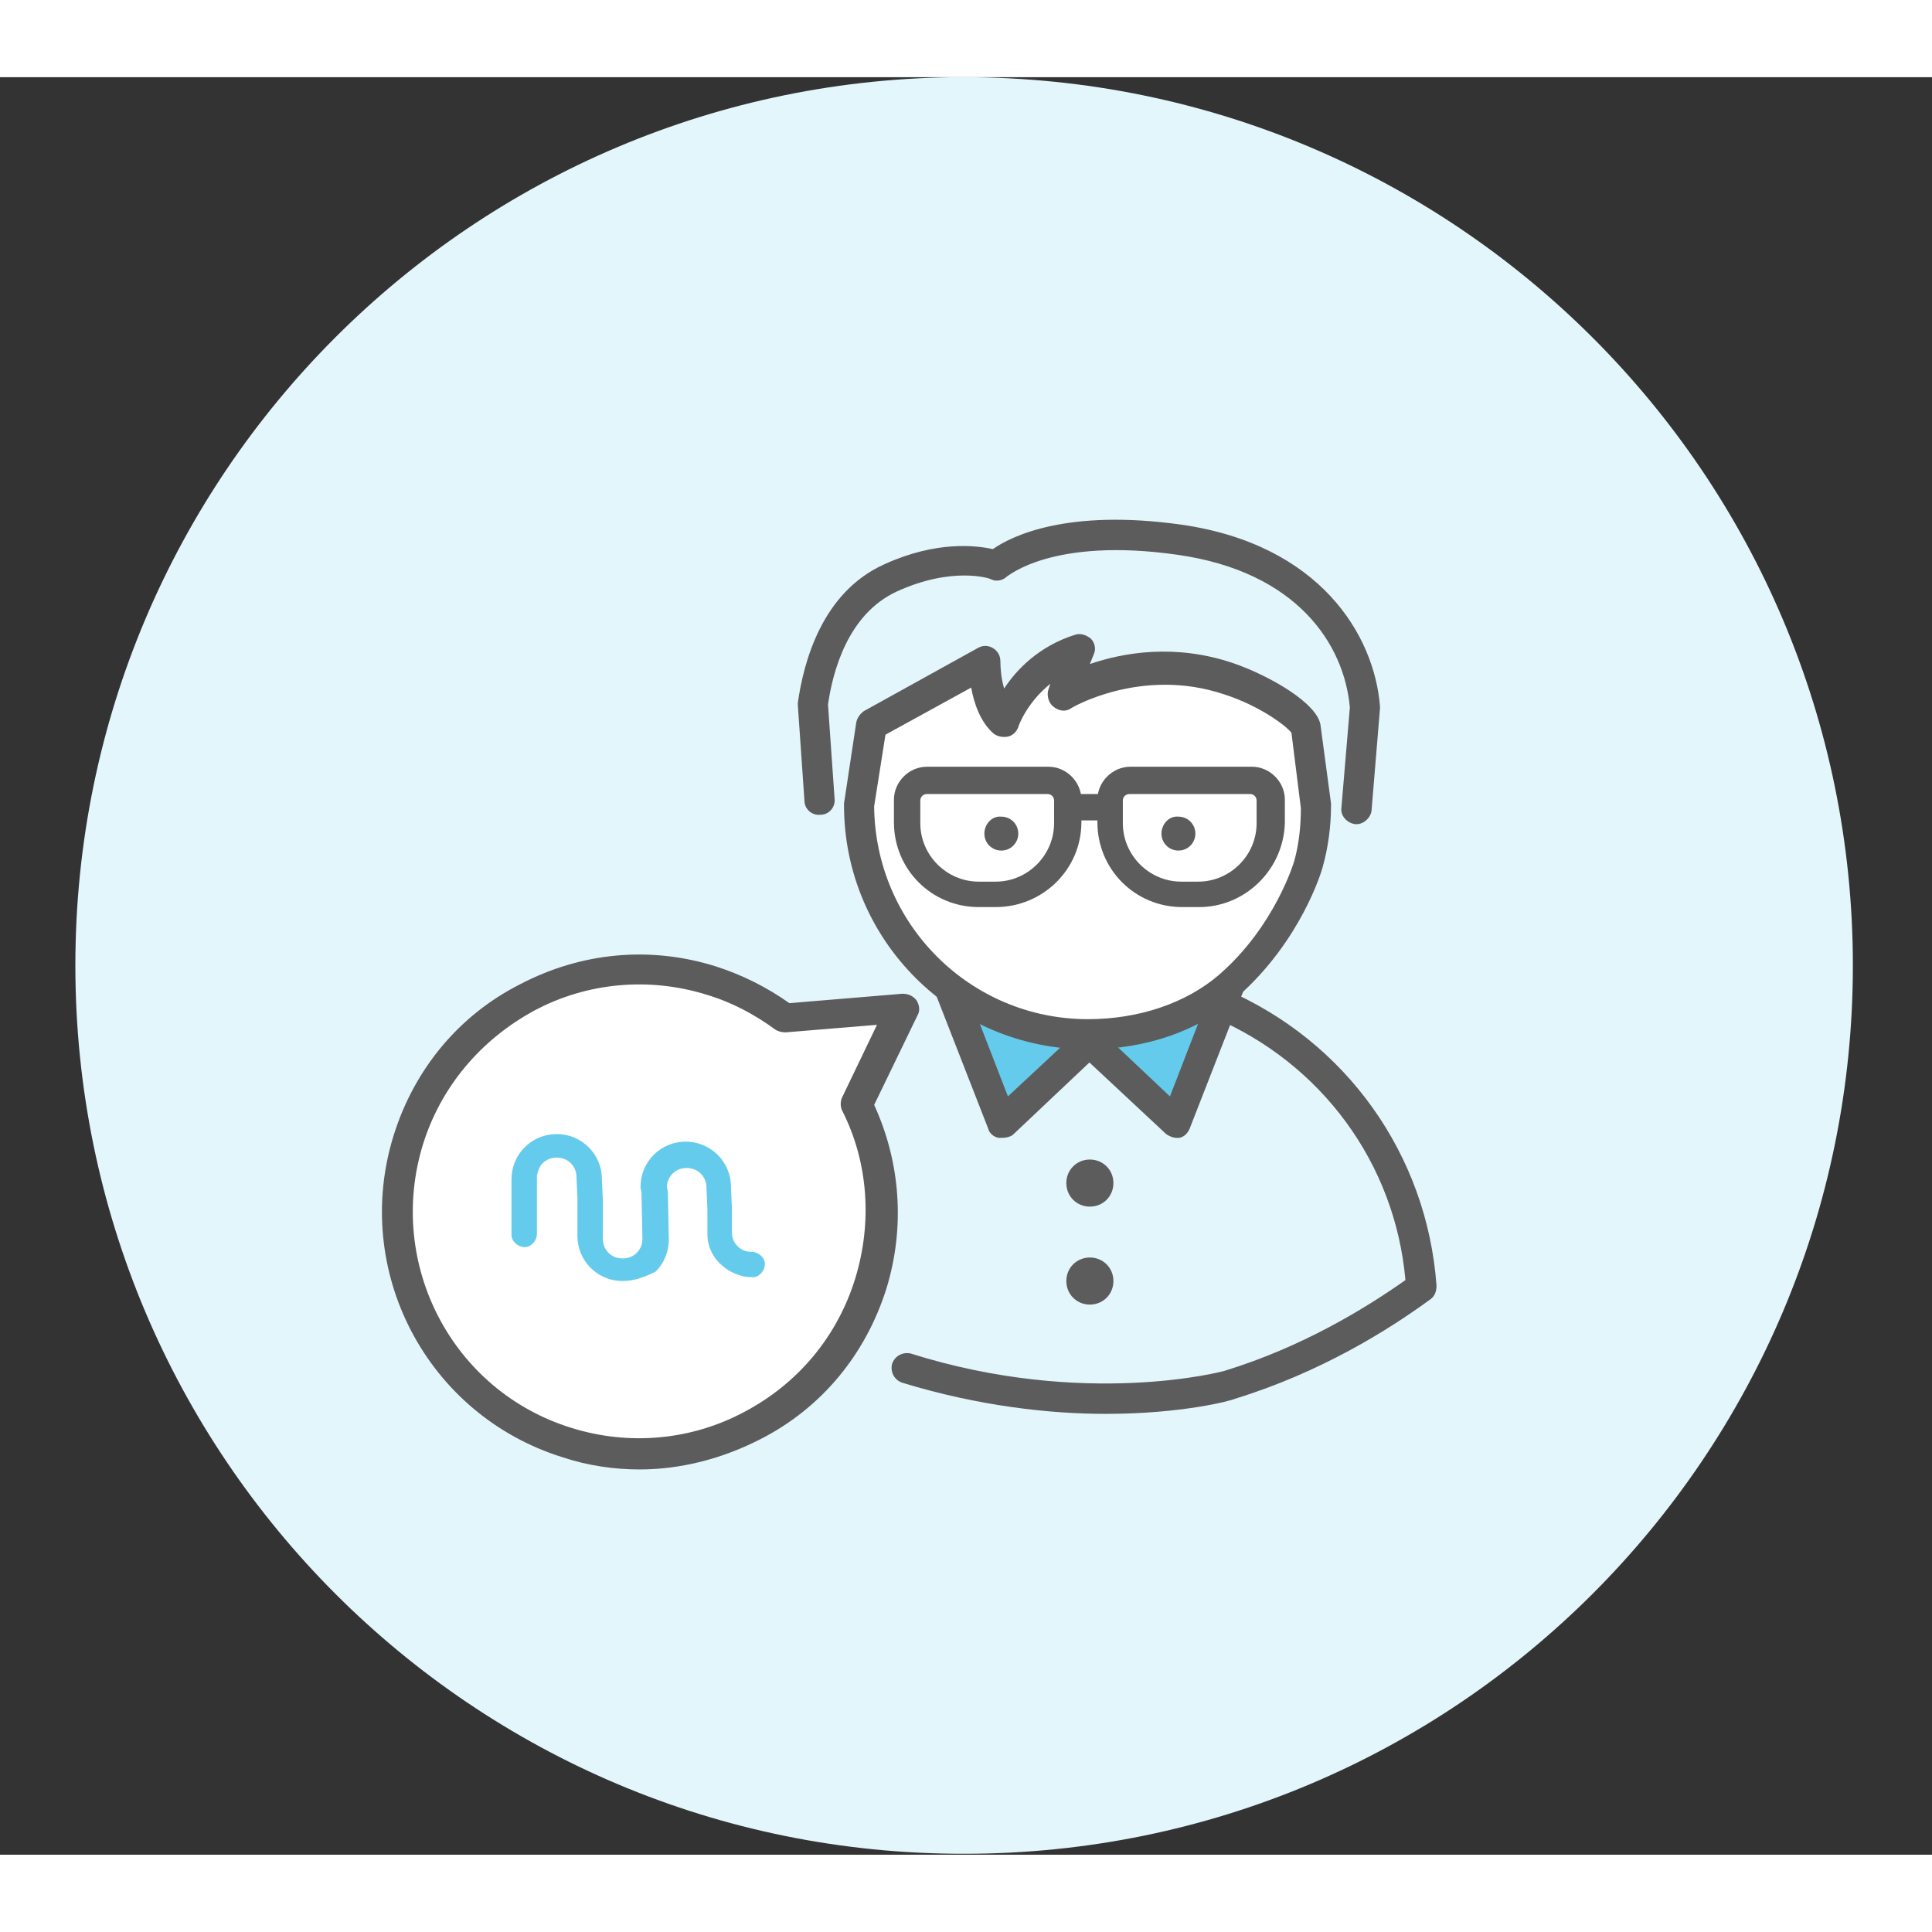 <?xml version="1.0" encoding="utf-8"?>
<!-- Generator: Adobe Illustrator 25.4.1, SVG Export Plug-In . SVG Version: 6.00 Build 0)  -->
<svg version="1.1" id="Layer_1" xmlns="http://www.w3.org/2000/svg" xmlns:xlink="http://www.w3.org/1999/xlink" x="0px" y="0px" width="119.736px" height="119.73px"
	 viewBox="0 0 205.1 188.7" style="enable-background:new 0 0 205.1 188.7;" xml:space="preserve">
<rect x="0" y="0" width="205.1" height="188.7" fill="#333333" stroke="none"/>
<style type="text/css">
	.st0{fill:#E3F6FC;}
	.st1{fill:#64CBED;}
	.st2{fill:#5C5C5C;}
	.st3{fill:#FFFFFF;}
</style>
<path class="st0" d="M196.7,94.3c0,52.1-42.2,94.3-94.3,94.3C50.2,188.7,8,146.4,8,94.3S50.2,0,102.3,0S196.7,42.2,196.7,94.3z"/>
<g>
	<path class="st1" d="M130.6,96.4l-5.7,14.6l-9-8.4"/>
	<path class="st2" d="M124.9,112.6c-0.4,0-0.8-0.2-1.1-0.4l-9-8.4c-0.6-0.6-0.7-1.6-0.1-2.3c0.6-0.6,1.6-0.7,2.3-0.1l7.2,6.8
		l4.8-12.4c0.3-0.8,1.3-1.2,2.1-0.9c0.8,0.3,1.2,1.3,0.9,2.1l-5.7,14.6c-0.2,0.5-0.6,0.9-1.1,1C125.2,112.6,125.1,112.6,124.9,112.6
		z"/>
	<path class="st1" d="M115.5,102.4l-9.1,8.6l-5.6-14.6"/>
	<path class="st2" d="M106.4,112.6c-0.1,0-0.2,0-0.4,0c-0.5-0.1-1-0.5-1.1-1L99.2,97c-0.3-0.8,0.1-1.8,0.9-2.1
		c0.8-0.3,1.8,0.1,2.1,0.9l4.8,12.4l7.4-6.9c0.6-0.6,1.7-0.6,2.3,0.1c0.6,0.6,0.6,1.7-0.1,2.3l-9.1,8.6
		C107.2,112.5,106.8,112.6,106.4,112.6z"/>
	<path class="st3" d="M92.5,68.7l12.1-6.7c0,0,0,4.6,2,6.3c0,0,1.9-5.6,8-7.5l-1.7,4.6c0,0,8-4.8,17.5-1.6c4.3,1.4,8.1,4.2,8.2,5.3
		l1.1,8.3c0,2.1-0.3,4.2-0.8,6.2c0,0-2.1,7.3-8.5,12.9c-3.9,3.4-9.3,5.2-14.9,5.2c-13.4,0-24.2-10.9-24.2-24.2L92.5,68.7z"/>
	<path class="st2" d="M115.5,103.2c-14.3,0-25.9-11.6-25.9-25.9c0-0.1,0-0.2,0-0.2l1.3-8.6c0.1-0.5,0.4-0.9,0.8-1.2l12.1-6.7
		c0.5-0.3,1.1-0.3,1.6,0c0.5,0.3,0.8,0.8,0.8,1.4c0,0.8,0.1,1.9,0.4,2.9c1.3-2,3.7-4.5,7.5-5.7c0.6-0.2,1.2,0,1.7,0.4
		c0.4,0.4,0.6,1.1,0.3,1.7l-0.4,1c3.5-1.2,9-2.2,15.2-0.1c3.8,1.3,9.1,4.3,9.3,6.7l1.1,8.2c0,0.1,0,0.1,0,0.2c0,2.2-0.3,4.5-0.9,6.6
		c-0.1,0.4-2.3,7.8-9,13.7C127.4,101.2,121.7,103.2,115.5,103.2z M92.8,77.4C92.9,89.9,103,100,115.5,100c5.4,0,10.4-1.7,13.9-4.7
		c6-5.2,8-12.1,8-12.1c0.5-1.8,0.7-3.7,0.7-5.6l-1-8c-0.5-0.7-3.4-2.9-7.2-4.1c-8.7-2.9-16.1,1.4-16.2,1.5c-0.6,0.4-1.3,0.3-1.9-0.2
		c-0.5-0.4-0.7-1.2-0.5-1.8l0.2-0.6c-2.5,2-3.4,4.5-3.4,4.6c-0.2,0.5-0.6,0.9-1.1,1c-0.5,0.1-1.1,0-1.5-0.3
		c-1.4-1.2-2.1-3.2-2.4-4.9L94,69.8L92.8,77.4z M137,69.3C137,69.3,137,69.3,137,69.3L137,69.3z"/>
	<path class="st2" d="M144,79.3c0,0-0.1,0-0.1,0c-0.9-0.1-1.6-0.9-1.5-1.7l0.9-10.7c-0.6-6.7-5.6-14.4-18.3-16.2
		c-13.3-1.9-18,2.3-18.1,2.3c-0.4,0.4-1.1,0.6-1.7,0.3c-0.1-0.1-4.1-1.4-10,1.3c-5.2,2.4-6.8,8.5-7.3,12l0.7,10
		c0.1,0.9-0.6,1.7-1.5,1.7c-0.9,0.1-1.7-0.6-1.7-1.5l-0.7-10.1c0-0.1,0-0.2,0-0.3c0.6-4.2,2.5-11.7,9.2-14.7c5.5-2.5,9.7-2,11.5-1.6
		c2-1.4,7.9-4.3,20-2.6c14.7,2.1,20.5,11.7,21.1,19.3c0,0.1,0,0.2,0,0.2l-0.9,10.9C145.5,78.6,144.8,79.3,144,79.3z"/>
	<path class="st2" d="M117.4,141.9c-5.9,0-13.4-0.8-21.6-3.3c-0.9-0.3-1.3-1.2-1.1-2c0.3-0.9,1.2-1.3,2-1.1
		c18.4,5.8,33.2,1.9,33.4,1.8c8.1-2.5,14.7-6.5,19.1-9.6c-1.1-12.4-8.9-23-20.4-27.9c-0.8-0.4-1.2-1.3-0.9-2.1
		c0.4-0.8,1.3-1.2,2.1-0.9c12.9,5.5,21.5,17.6,22.5,31.5c0,0.6-0.2,1.1-0.6,1.4c-4.5,3.3-11.7,7.8-20.8,10.6
		C130.7,140.5,125.5,141.9,117.4,141.9z"/>
	<path class="st3" d="M117.8,79.1c0,4.2,3.4,7.6,7.6,7.6h1.8c4.2,0,7.6-3.4,7.6-7.6v-2.4c0-1.2-0.9-2.1-2.1-2.1h-12.9
		c-1.2,0-2.1,0.9-2.1,2.1V79.1z"/>
	<path class="st2" d="M127.3,88.1h-1.8c-5,0-9-4-9-9v-2.4c0-1.9,1.6-3.5,3.5-3.5h12.9c1.9,0,3.5,1.6,3.5,3.5v2.4
		C136.3,84.1,132.2,88.1,127.3,88.1z M119.9,76.1c-0.4,0-0.7,0.3-0.7,0.7v2.4c0,3.4,2.8,6.2,6.2,6.2h1.8c3.4,0,6.2-2.8,6.2-6.2v-2.4
		c0-0.4-0.3-0.7-0.7-0.7H119.9z"/>
	<path class="st3" d="M96.3,79.1c0,4.2,3.4,7.6,7.6,7.6h1.8c4.2,0,7.6-3.4,7.6-7.6v-2.4c0-1.2-0.9-2.1-2.1-2.1H98.4
		c-1.2,0-2.1,0.9-2.1,2.1V79.1z"/>
	<path class="st2" d="M105.7,88.1h-1.8c-5,0-9-4-9-9v-2.4c0-1.9,1.6-3.5,3.5-3.5h12.9c1.9,0,3.5,1.6,3.5,3.5v2.4
		C114.8,84.1,110.7,88.1,105.7,88.1z M98.4,76.1c-0.4,0-0.7,0.3-0.7,0.7v2.4c0,3.4,2.8,6.2,6.2,6.2h1.8c3.4,0,6.2-2.8,6.2-6.2v-2.4
		c0-0.4-0.3-0.7-0.7-0.7H98.4z"/>
	<path class="st2" d="M104.5,80.3c0,1,0.8,1.8,1.8,1.8c1,0,1.8-0.8,1.8-1.8c0-1-0.8-1.8-1.8-1.8C105.3,78.4,104.5,79.3,104.5,80.3z"
		/>
	<path class="st2" d="M123.3,80.3c0,1,0.8,1.8,1.8,1.8c1,0,1.8-0.8,1.8-1.8c0-1-0.8-1.8-1.8-1.8C124.1,78.4,123.3,79.3,123.3,80.3z"
		/>
	<path class="st2" d="M113.2,117.4c0,1.4,1.1,2.5,2.5,2.5s2.5-1.1,2.5-2.5c0-1.4-1.1-2.5-2.5-2.5S113.2,116,113.2,117.4z"/>
	<path class="st2" d="M113.2,127.8c0,1.4,1.1,2.5,2.5,2.5s2.5-1.1,2.5-2.5c0-1.4-1.1-2.5-2.5-2.5S113.2,126.4,113.2,127.8z"/>
	<path class="st2" d="M117.5,78.9h-4.1c-0.8,0-1.4-0.6-1.4-1.4s0.6-1.4,1.4-1.4h4.1c0.8,0,1.4,0.6,1.4,1.4S118.3,78.9,117.5,78.9z"
		/>
	<path class="st3" d="M43.3,112.8C47.5,99.3,61.9,91.7,75.5,96c2.9,0.9,5.5,2.3,7.8,4l12.6-1.1l-5,10.2c2.8,5.7,3.5,12.5,1.5,19
		c-4.2,13.5-18.6,21.1-32.2,16.9C46.7,140.8,39.1,126.4,43.3,112.8z"/>
	<path class="st2" d="M67.9,147.8c-2.7,0-5.5-0.4-8.2-1.3c-14.4-4.5-22.4-19.8-17.9-34.2c2.2-7,6.9-12.7,13.4-16
		c6.5-3.4,13.8-4.1,20.8-1.9c2.8,0.9,5.4,2.2,7.8,3.9l12-1c0.6,0,1.1,0.2,1.5,0.7c0.3,0.5,0.4,1.1,0.1,1.6l-4.6,9.5
		c2.8,6.1,3.3,13,1.3,19.5c-2.2,7-6.9,12.7-13.4,16C76.6,146.7,72.2,147.8,67.9,147.8z M44.9,113.3c-3.9,12.7,3.1,26.2,15.8,30.1
		c6.1,1.9,12.7,1.3,18.3-1.7c5.7-3,9.9-8,11.8-14.2c1.8-5.9,1.4-12.3-1.4-17.8c-0.2-0.4-0.2-1,0-1.4l3.7-7.7l-9.7,0.8
		c-0.4,0-0.8-0.1-1.1-0.3c-2.2-1.6-4.6-2.9-7.3-3.7c-6.1-1.9-12.7-1.3-18.3,1.7C51,102.2,46.8,107.2,44.9,113.3z"/>
	<path class="st1" d="M66.1,127.8c-1.3,0-2.5-0.5-3.4-1.4c-0.9-0.9-1.4-2.1-1.4-3.4l0-4l-0.1-2.2c0-0.6-0.2-1.1-0.6-1.5
		c-0.4-0.4-0.9-0.6-1.5-0.6c-0.6,0-1.1,0.2-1.5,0.6c-0.3,0.3-0.5,0.8-0.6,1.3c0,0,0,0.1,0,0.1l0,6.1c0,0.7-0.6,1.4-1.3,1.4
		c0,0,0,0,0,0c-0.7,0-1.4-0.6-1.4-1.3l0-5.7c0-0.1,0-0.1,0-0.2c0-1.3,0.5-2.5,1.4-3.4c0.9-0.9,2.1-1.4,3.4-1.4
		c1.3,0,2.5,0.5,3.4,1.4c0.9,0.9,1.4,2.1,1.4,3.4l0.1,2.2l0,4.1c0,0.6,0.2,1.1,0.6,1.5c0.4,0.4,0.9,0.6,1.5,0.6
		c0.6,0,1.1-0.2,1.5-0.6c0.4-0.4,0.6-0.9,0.6-1.5l-0.1-4.9l-0.1-0.5c0,0,0-0.1,0-0.1c0-1.3,0.5-2.5,1.4-3.4c0.9-0.9,2.1-1.4,3.4-1.4
		c0,0,0,0,0,0c2.6,0,4.8,2.1,4.8,4.8l0.1,2.3l0,2.5c0,0,0,0,0,0c0,0.6,0.2,1.1,0.6,1.5c0.4,0.4,0.9,0.6,1.5,0.6
		c0.7,0,1.4,0.6,1.4,1.3c0,0.7-0.6,1.4-1.3,1.4c-1.2,0-2.5-0.5-3.4-1.4c-0.9-0.8-1.4-2-1.4-3.1c0,0,0-0.1,0-0.1l0-2.6l-0.1-2.3
		c0-1.2-0.9-2.1-2.1-2.1c0,0,0,0,0,0c-0.6,0-1.1,0.2-1.5,0.6c-0.4,0.4-0.6,0.9-0.6,1.4l0.1,0.5c0,0,0,0.1,0,0.1l0.1,5
		c0,1.3-0.5,2.5-1.4,3.4C68.6,127.3,67.4,127.8,66.1,127.8C66.1,127.8,66.1,127.8,66.1,127.8z"/>
</g>
</svg>
